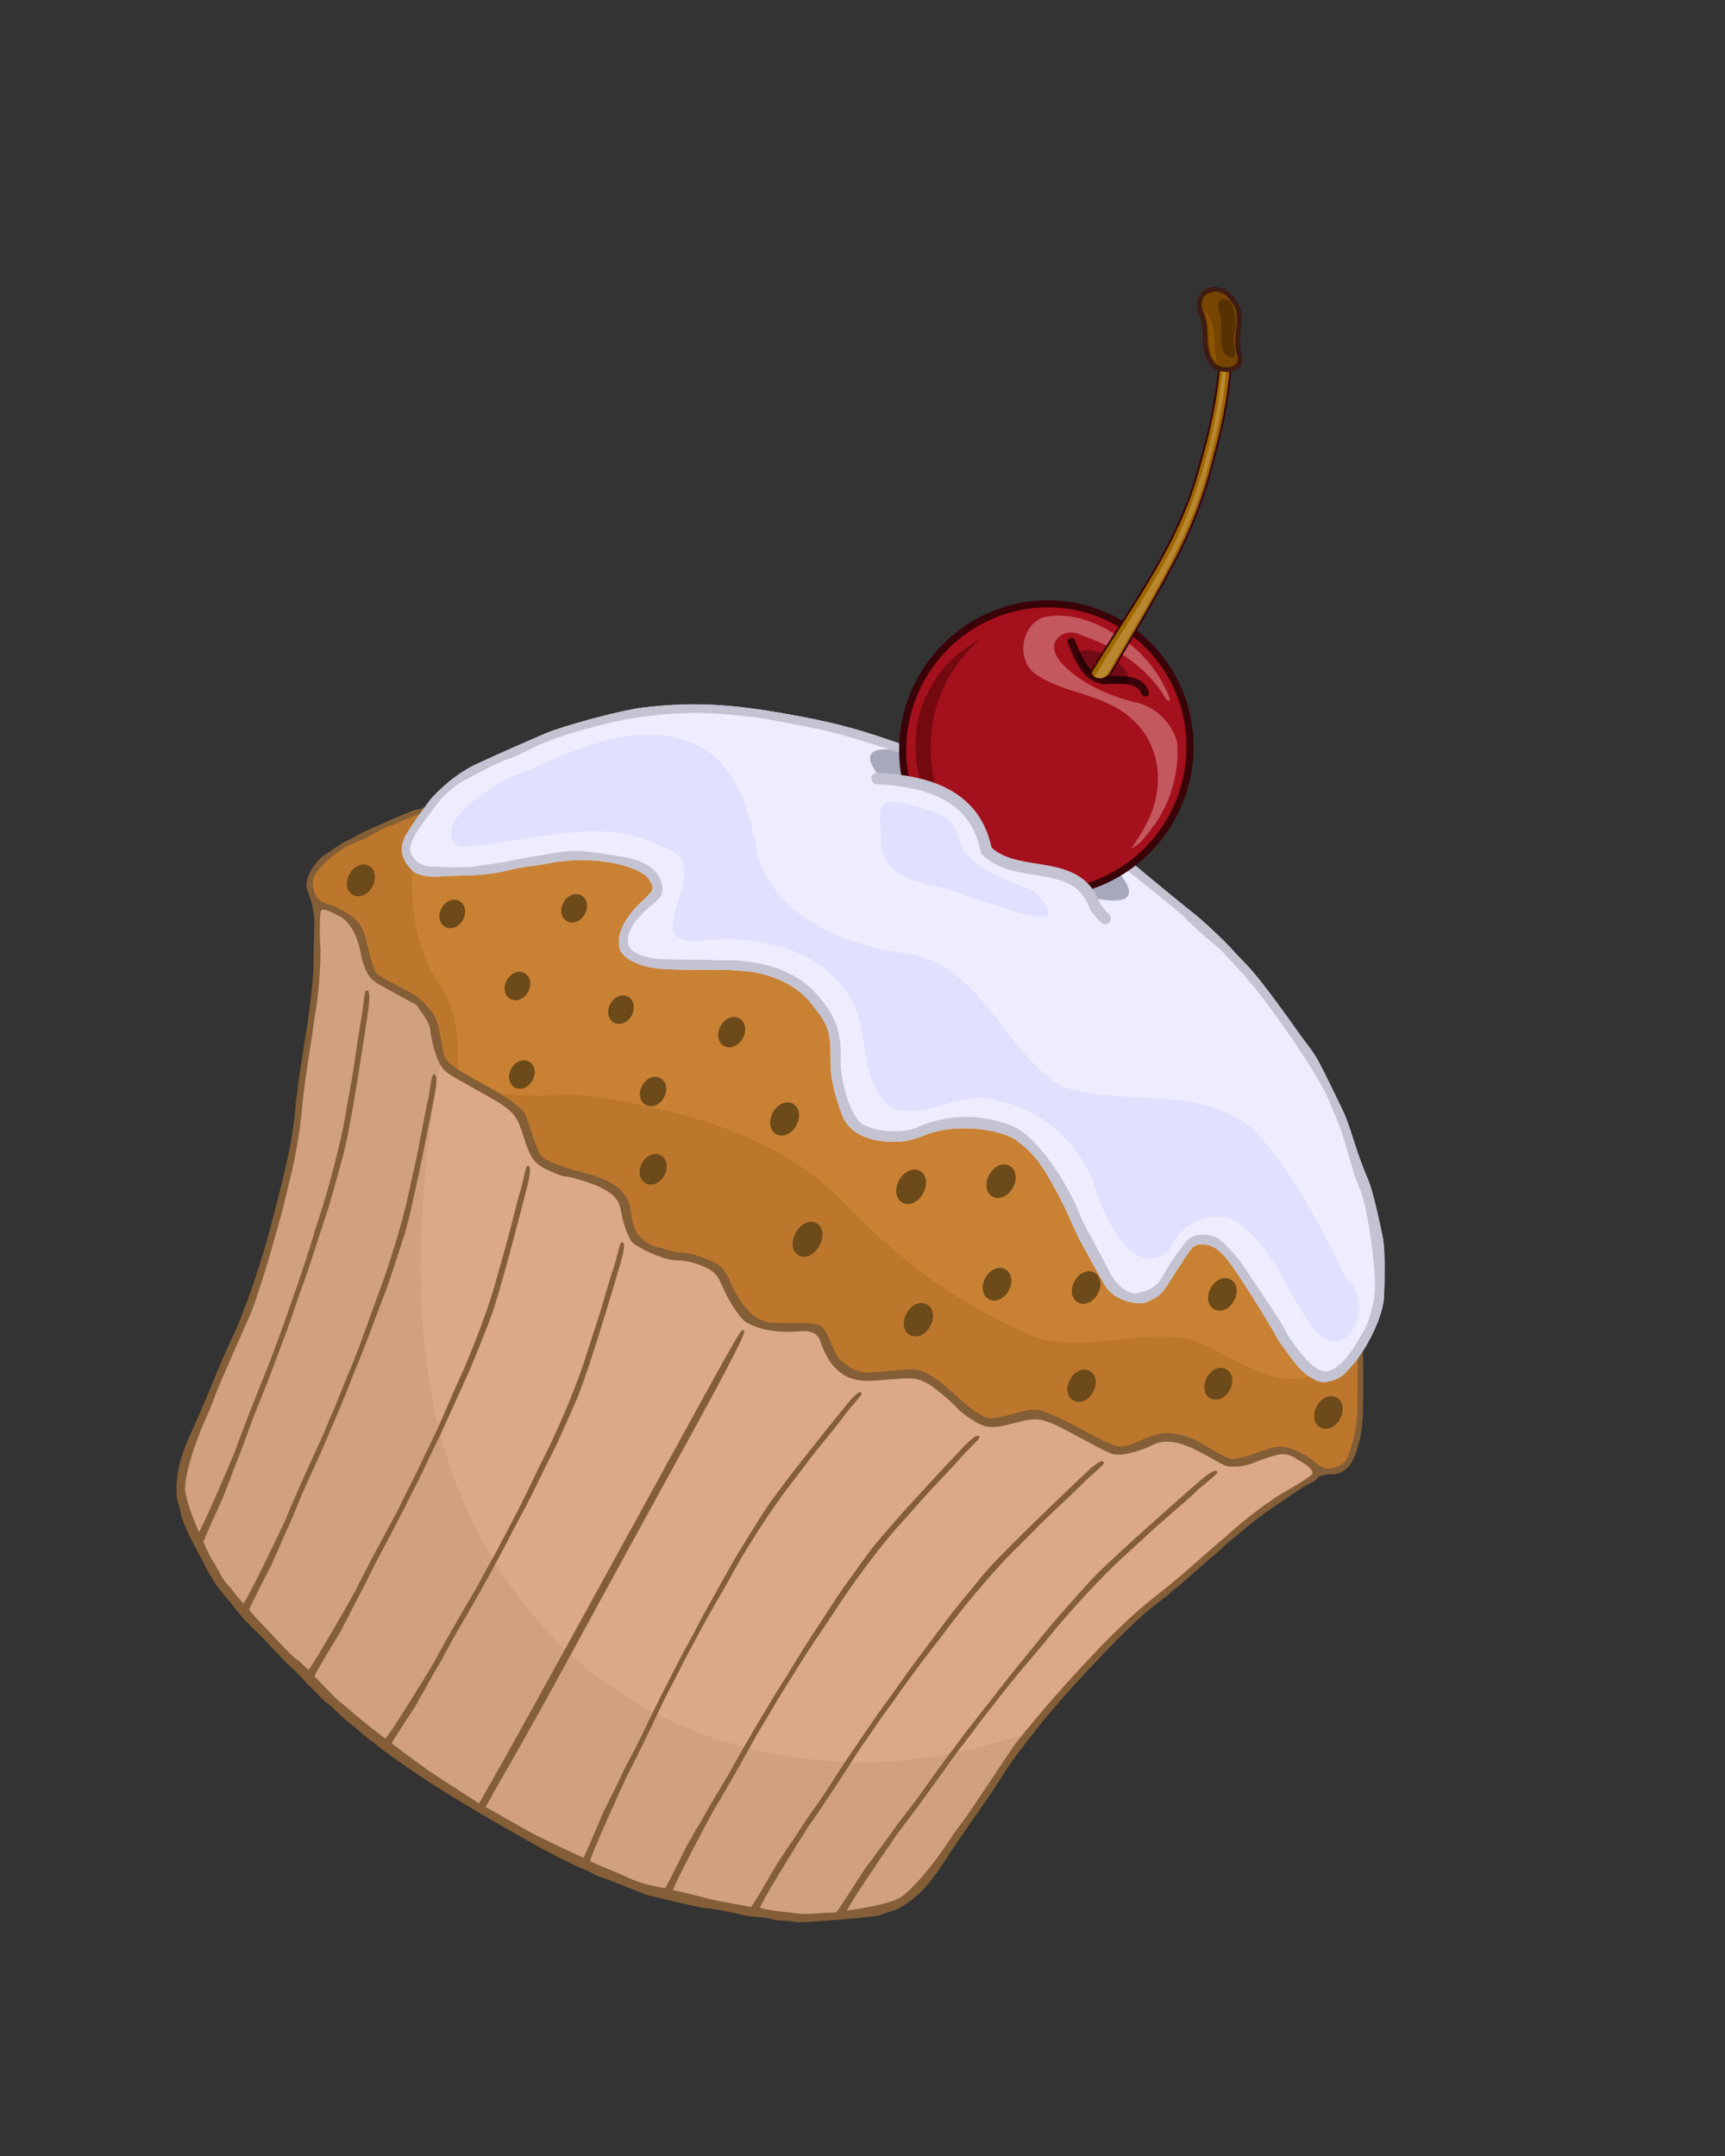 <?xml version="1.0"?><svg width="266.667" height="333.333" xmlns="http://www.w3.org/2000/svg" xmlns:xlink="http://www.w3.org/1999/xlink">
 <rect width="100%" height="100%" fill="#333333" stroke="none"/>
 <title>muffin</title>
 <defs>
  <linearGradient id="linearGradient2588">
   <stop stop-color="#eec28a" stop-opacity="0.436" offset="0" id="stop2590"/>
   <stop stop-color="#ffffff" stop-opacity="0.041" offset="1" id="stop2592"/>
  </linearGradient>
  <linearGradient id="linearGradient6821">
   <stop stop-color="#e79b9e" offset="0" id="stop6823"/>
   <stop stop-color="#890f18" stop-opacity="0" offset="1" id="stop6825"/>
  </linearGradient>
  <radialGradient xlink:href="#linearGradient6821" r="35.801" id="radialGradient1954" gradientUnits="userSpaceOnUse" gradientTransform="scale(0.832,1.202)" fy="448.481" fx="456.306" cy="448.481" cx="456.306"/>
  <linearGradient y2="6.445" y1="-14.569" xlink:href="#linearGradient2588" x2="123.641" x1="-259.927" id="linearGradient1956" gradientUnits="userSpaceOnUse" gradientTransform="matrix(0.69,0,0,1.45,0.622,1.672)"/>
  <radialGradient xlink:href="#linearGradient6821" r="35.801" id="radialGradient25487" gradientUnits="userSpaceOnUse" gradientTransform="scale(0.832,1.202)" fy="448.481" fx="456.306" cy="448.481" cx="456.306"/>
  <linearGradient y2="0.672" y1="0.516" xlink:href="#linearGradient2588" x2="8.045" x1="0.136" id="linearGradient25489"/>
 </defs>
 <g>
  <title>Layer 1</title>
  <g transform="rotate(28.731 136.885 164.827)" id="layer1">
   <g id="g25435">
    <path fill="#dba986" id="path4555" d="m48.979,187.301c0.312,0.531 0.843,1.513 1.344,2.531c0.501,1.018 1.354,2.632 1.875,3.594c0.521,0.962 1.432,2.897 2.031,4.436c0.6,1.539 1.168,3.025 1.281,3.281c0.113,0.256 0.091,0.733 0.562,1.5c0.187,0.577 0.428,1.304 0.562,1.625c0.134,0.321 0.727,1.949 1.312,3.594c0.585,1.645 1.198,3.251 1.375,3.594c0.177,0.343 0.339,0.747 0.344,0.875c0.005,0.128 0.274,0.795 0.594,1.5c1.869,4.127 2.948,7.381 5.561,17.868c0.887,3.558 1.821,8.669 2.218,11.685c0.076,0.577 0.324,2.553 0.439,3.322c0.114,0.77 0.456,2.653 0.533,4.064c0.077,1.411 0.316,4.65 0.624,7.343c0.308,2.693 0.553,6.327 0.686,8.186c0.288,4.008 1.274,5.48 1.502,6.089c0.562,1.501 1.067,3.102 1.683,3.595c0.28,0.224 0.846,0.861 1.281,1.406c0.435,0.545 2.663,2.339 5,3.781c0.956,0.59 3.192,2.287 5.438,3.375c0.134,0 1.526,0.648 3.281,1.281c2.402,1.164 3.234,1.033 5.592,1.715c0.895,0.208 2.609,0.864 3.25,1.031c0.641,0.168 1.587,0.489 2.75,0.875c1.628,0.386 2.499,0.587 4.094,1.219c1.745,0.403 3.235,1.036 3.844,1.094c0.609,0.058 1.693,0.293 2.438,0.531c0.745,0.238 2.419,0.626 3.438,0.719c1.019,0.275 2.499,0.532 2.938,0.594c0.438,0.062 1.418,0.208 2.188,0.344c1.826,0.321 7.526,0.914 10.531,1.094c1.991,0.119 6.543,0.412 16.281,0.531c3.434,0.042 6.597,0.326 8.214,0.161c1.51,-0.155 2.964,-0.251 3.25,-0.219c0.286,0.033 0.768,-0.026 1.062,-0.125c0.323,-0.108 6.36,-0.849 6.969,-0.906c0.609,-0.058 8.954,-2.39 9.156,-2.562c0.202,-0.173 3.886,-1.448 4.781,-1.656c2.937,-0.682 2.993,-1.351 5.781,-2c1.307,-0.634 2.491,-1.156 2.625,-1.156c0.134,-0 1.044,-0.504 2,-1.094c2.337,-1.443 8.659,-5.643 9.094,-6.188c0.435,-0.545 1.002,-1.182 1.281,-1.406c0.616,-0.493 1.69,-2.094 2.252,-3.595c0.228,-0.609 1.024,-2.46 1.312,-6.469c0.134,-1.86 0.474,-5.588 0.781,-8.281c0.308,-2.693 0.642,-6.058 0.719,-7.469c0.077,-1.411 0.229,-3.199 0.344,-3.969c0.114,-0.77 0.268,-1.86 0.344,-2.438c0.397,-3.016 1.331,-8.254 2.218,-11.811c2.613,-10.487 3.788,-14.279 5.656,-18.406c0.319,-0.705 0.589,-1.403 0.594,-1.531c0.005,-0.128 0.167,-0.501 0.344,-0.844c0.177,-0.343 0.79,-1.98 1.375,-3.625c0.585,-1.645 1.178,-3.242 1.312,-3.562c0.134,-0.321 0.407,-1.048 0.594,-1.625c0.187,-0.577 0.418,-1.275 0.531,-1.531c0.113,-0.257 0.682,-1.711 1.281,-3.25c0.6,-1.539 1.542,-3.601 2.062,-4.562c0.521,-0.962 1.248,-2.386 1.749,-3.404c0.501,-1.018 1.157,-2.161 1.469,-2.531c0.312,-0.37 0.562,-0.894 0.562,-1.188c0,-0.513 0.438,-1.45 -0.871,-1.779c-1.456,-0.367 -4.092,-0.346 -5.25,0.062c-1.28,0.452 -1.673,0.788 -3.812,3.188c-0.989,1.109 -2.148,2.183 -2.562,2.375c-0.593,0.275 -1.447,0.33 -3.969,0.25c-3.301,-0.105 -4.189,0.014 -6.375,0.875c-1.197,0.471 -2.098,1.348 -4.281,4.156c-1.359,1.748 -2.061,1.938 -7.531,1.938c-4.487,-0 -7.641,0.353 -8.156,0.719c-0.749,0.293 -1.419,0.938 -2.312,1.812c-0.894,0.875 -2.07,1.914 -2.625,2.312c-0.962,0.691 -1.092,0.746 -2.844,0.656c-1.022,-0.052 -3.068,-0.433 -4.625,-0.844c-3.207,-0.846 -5.528,-0.976 -7.031,-0.375c-0.516,0.206 -0.531,0.254 -1.094,0.594c-0.982,0.661 -1.551,0.985 -2.906,1.938c-2.709,1.904 -3.624,2.176 -6.031,1.875c-1.072,-0.134 -1.52,-0.34 -2.844,-1.406c-0.862,-0.694 -1.904,-1.445 -2.344,-1.656c-0.748,-0.358 -0.895,-0.358 -2,0.031c-0.65,0.229 -2.066,0.955 -3.156,1.594c-1.09,0.638 -2.378,1.293 -2.875,1.469c-0.497,0.176 -1.407,0.321 -2,0.312c-1.443,-0.022 -4.298,-1.296 -5.969,-2.656c-1.761,-1.434 -2.727,-1.805 -4.313,-1.688c-1.866,0.138 -3.902,0.589 -4.844,1.094c-0.452,0.242 -1.41,0.548 -2.125,0.688c-0.715,0.139 -1.569,0.364 -1.906,0.469c-0.337,0.105 -1.21,0.083 -1.938,-0.031c-1.504,-0.236 -2.414,-0.918 -3.938,-2.969c-1.884,-2.535 -4.5,-2.977 -9.625,-1.625c-1.557,0.411 -3.603,0.792 -4.625,0.844c-1.752,0.089 -1.882,0.066 -2.844,-0.625c-0.555,-0.398 -1.731,-1.438 -2.625,-2.312c-0.894,-0.875 -1.918,-1.712 -2.281,-1.844c-1.449,-0.527 -3.669,-0.719 -8.156,-0.719c-5.47,0.001 -6.204,-0.19 -7.563,-1.938c-2.183,-2.808 -3.084,-3.654 -4.281,-4.125c-2.186,-0.861 -3.074,-1.011 -6.375,-0.906c-2.521,0.08 -3.376,0.056 -3.969,-0.219c-0.414,-0.192 -1.543,-1.266 -2.531,-2.375c-2.139,-2.399 -2.564,-2.736 -3.844,-3.188c-1.158,-0.408 -3.794,-0.46 -5.25,-0.094c-1.309,0.33 -0.432,2.529 -0.088,3.093z"/>
    <path fill="#c98134" id="path7721" d="m88.741,156.294c-3.081,0.161 -7.783,2.004 -11.375,4.688c-1.29,0.963 -2.297,1.906 -3.25,2.562c-0.676,0.466 -1.698,1.239 -2.219,1.719c-2.078,1.913 -3.416,2.943 -5.844,4.344c-1.396,0.805 -3.075,1.804 -3.719,2.219c-1.684,1.084 -3.292,1.5 -4.344,1.156c-2.22,-0.725 -3.266,-2.079 -3.281,-4.219c0.084,-2.062 0.296,-3.115 0.469,-4.344c-0.046,0.033 -0.922,0.515 -0.938,0.531c-1.504,1.585 -4.851,6.148 -5.25,6.656c-0.399,0.508 -0.912,1.271 -1.125,1.688c-0.213,0.417 -1.037,1.356 -1.375,2.094c-0.338,0.737 -0.717,1.495 -0.844,1.688c-0.942,1.432 -1.184,4.141 -0.5,5.688c0.26,0.589 0.92,0.997 1.344,1.469c0.888,0.562 3.985,0.483 5.156,0.406c1.875,-0.129 3.918,0.824 6.406,3.906c0.473,0.587 1.352,1.35 1.969,1.719c1.118,0.669 1.137,0.688 5.094,0.688l3.969,0l1.562,0.781c0.991,0.488 1.764,1.047 2.094,1.531c1.016,1.495 3.133,3.587 4.156,4.125c0.989,0.52 1.261,0.566 6.156,0.594c7.039,0.04 7.423,0.12 10.219,2.781c2.752,2.619 3.57,2.987 6.188,2.781c1.091,-0.086 2.141,-0.237 2.344,-0.344c0.93,-0.488 4.682,-1.224 6.188,-1.219c2.212,0.008 3.115,0.42 4.406,2.062c0.582,0.74 1.637,1.777 2.312,2.281c1.172,0.875 1.294,0.899 2.969,0.906c1.93,0.008 4.41,-0.387 5.344,-0.875c1.197,-0.625 2.495,-1.054 3.75,-1.219c2.388,-0.314 2.96,-0.123 5.25,1.656c0.762,0.592 2.156,1.445 3.125,1.906c1.687,0.802 1.858,0.833 3.531,0.688c1.811,-0.157 4.35,-1.188 6.375,-2.562c1.449,-0.983 2.426,-1.161 3.344,-0.594c0.426,0.263 0.331,0.303 0.781,0.656c0.338,0.331 1.986,1.593 3.094,1.969c1.696,0.575 2.723,0.643 4.094,0.25c1.286,-0.369 1.75,-0.635 5.156,-2.875c2.677,-1.76 3.123,-1.931 5.031,-1.938c1.506,-0.005 5.258,0.907 6.188,1.25c0.203,0.107 1.253,0.258 2.344,0.344c2.617,0.206 3.435,-0.162 6.188,-2.781c2.796,-2.661 3.18,-2.773 10.219,-2.812c4.899,-0.028 5.164,-0.041 6.156,-0.562c1.083,-0.569 2.857,-2.319 3.906,-3.844c1.34,-1.948 3.782,-2.669 8.562,-2.562c2.99,0.067 3.047,0.05 4.281,-0.656c0.685,-0.392 1.616,-1.189 2.094,-1.781c1.438,-1.78 2.691,-2.951 3.031,-3.219c1.105,-0.703 1.749,-0.615 3.281,-0.562c2.125,0.073 4.449,-0.139 5.594,-0.781c0.505,-0.472 0.36,-1.389 0.621,-1.977c0.379,-0.857 0.38,-0.619 0.28,-1.866c-0.131,-1.646 -1.19,-4.553 -2.128,-6.411c-1.81,-3.584 -4.641,-7.925 -5.125,-8.49c-0.759,0.569 -0.567,0.159 -0.568,0.158c-0.028,0.635 1.274,0.588 1.202,1.211c-0.142,1.22 -1.11,2.417 -1.288,2.903c-0.113,0.386 -0.113,1.901 -1.587,2.847c-0.783,0.417 -2.295,0.417 -3.938,0c-0.837,-0.213 -5.036,-2.111 -5.938,-2.75c-0.902,-0.639 -9.274,-5.428 -11.781,-6.5c-0.596,-0.218 -3.436,-1.897 -5.656,-0.031c-0.582,0.617 -1.02,0.564 -1.348,5.84c-0.243,3.903 0.035,3.797 -1.339,5.816c-1.276,1.189 -4.443,1.986 -6.625,0.844c-0.752,-0.394 -6.098,-3.834 -7,-4.406c-0.902,-0.572 -3.778,-4.112 -4.367,-4.446c-5.452,-3.725 -8.292,-4.425 -11.164,-4.842c-2.078,-0.663 -9.805,0.558 -13.655,5.771c-1.518,1.657 -2.778,3.04 -4.782,3.882c-3.095,1.299 -5.739,1.954 -7.656,0.26c-2.072,-1.825 -3.336,-3.911 -4.429,-5.906c-2.54,-4.639 -3.799,-5.1 -7.915,-6.812c-3.756,-1.645 -7.957,-0.692 -9.812,-0.094c-1.182,0.381 -3.261,1.332 -4.656,2.094c-7.1,3.88 -8.319,4.474 -10,5.031c-1.146,0.38 -3.727,0.988 -5.312,0c-1.68,-1.511 -1.02,-4.414 0.293,-8.47c0.756,-2.335 -0.306,-2.488 -1.543,-3.249c-0.567,-0.349 -1.41,-0.491 -2.438,-0.438z"/>
    <path fill="#d1a07f" id="path23123" d="m52.058,184.463c-0.986,-0.018 -2.022,0.035 -2.75,0.219c-1.309,0.33 -0.406,2.53 -0.062,3.094c0.312,0.531 0.843,1.513 1.344,2.531c0.501,1.018 1.354,2.632 1.875,3.594c0.521,0.962 1.432,2.899 2.031,4.438c0.6,1.539 1.168,3.025 1.281,3.281c0.113,0.257 0.091,0.733 0.562,1.5c0.187,0.577 0.428,1.304 0.562,1.625c0.134,0.321 0.727,1.949 1.312,3.594c0.585,1.645 1.198,3.251 1.375,3.594c0.177,0.343 0.339,0.747 0.344,0.875c0.005,0.128 0.274,0.795 0.594,1.5c1.869,4.127 2.949,7.388 5.562,17.875c0.887,3.558 1.822,8.671 2.219,11.688c0.076,0.577 0.323,2.543 0.438,3.312c0.114,0.769 0.454,2.652 0.531,4.062c0.077,1.411 0.317,4.651 0.625,7.344c0.308,2.693 0.554,6.328 0.688,8.188c0.288,4.008 1.272,5.485 1.5,6.094c0.562,1.501 1.072,3.1 1.688,3.594c0.28,0.224 0.847,0.861 1.281,1.406c0.435,0.545 2.663,2.339 5,3.781c0.956,0.59 3.192,2.287 5.438,3.375c0.134,0 1.526,0.648 3.281,1.281c2.402,1.164 3.204,1.037 5.562,1.719c0.895,0.208 2.609,0.864 3.25,1.031c0.641,0.168 1.587,0.489 2.75,0.875c1.628,0.386 2.499,0.587 4.094,1.219c1.745,0.403 3.235,1.036 3.844,1.094c0.609,0.058 1.693,0.293 2.438,0.531c0.745,0.238 2.419,0.626 3.438,0.719c1.019,0.275 2.499,0.532 2.938,0.594c0.438,0.062 1.418,0.208 2.188,0.344c1.826,0.321 7.526,0.914 10.531,1.094c1.991,0.119 6.543,0.412 16.281,0.531c3.434,0.042 6.601,0.322 8.219,0.156c1.51,-0.155 2.964,-0.251 3.25,-0.219c0.286,0.033 0.768,-0.026 1.062,-0.125c0.323,-0.108 6.36,-0.849 6.969,-0.906c0.609,-0.058 8.954,-2.39 9.156,-2.562c0.202,-0.173 3.886,-1.448 4.781,-1.656c2.937,-0.682 2.993,-1.351 5.781,-2c1.307,-0.634 2.491,-1.156 2.625,-1.156c0.134,-0 1.044,-0.504 2,-1.094c2.337,-1.443 8.659,-5.642 9.094,-6.188c0.435,-0.545 1.002,-1.182 1.281,-1.406c0.616,-0.493 1.688,-2.093 2.25,-3.594c0.228,-0.609 1.024,-2.46 1.312,-6.469c0.134,-1.86 0.474,-5.588 0.781,-8.281c0.308,-2.693 0.642,-6.058 0.719,-7.469c0.077,-1.411 0.229,-3.199 0.344,-3.969c0.114,-0.769 0.268,-1.86 0.344,-2.438c0.092,-0.701 0.357,-1.857 0.5,-2.75c-1.931,1.884 -3.766,3.897 -5.75,5.688c-18.471,17.808 -46.677,25.593 -70.969,15.781c-29.648,-11.246 -44.595,-41.161 -54.063,-69.594c-0.069,-0.084 -0.147,-0.126 -0.219,-0.219c-2.183,-2.808 -3.084,-3.654 -4.281,-4.125c-2.186,-0.861 -3.074,-1.011 -6.375,-0.906c-2.521,0.08 -3.376,0.056 -3.969,-0.219c-0.414,-0.192 -1.543,-1.266 -2.531,-2.375c-2.139,-2.399 -2.564,-2.736 -3.844,-3.188c-0.579,-0.204 -1.514,-0.294 -2.5,-0.312z"/>
    <path fill="#ededff" id="path1499" d="m138.969,117.709c-5.924,-0.035 -11.887,0.202 -14.629,0.719c-0.62,0.117 -9.966,1.687 -11.898,2.031c-5.198,0.926 -8.655,1.806 -14.661,3.812c-9.084,3.034 -14.327,5.609 -20.5,10.031c-2.612,1.871 -9.253,8.202 -11.239,10.719c-0.759,0.962 -4.196,5.437 -4.615,6c-0.419,0.563 -1.454,1.944 -2.292,3.062c-2.27,3.031 -3.313,6.541 -3.746,8.393c-0.323,2.628 -0.582,3.528 -0.712,6.732c0.015,2.14 1.077,3.494 3.296,4.219c1.052,0.344 2.648,-0.072 4.332,-1.156c0.644,-0.415 2.308,-1.413 3.704,-2.219c2.427,-1.4 3.793,-2.431 5.871,-4.344c0.521,-0.479 1.521,-1.253 2.198,-1.719c0.953,-0.657 1.975,-1.599 3.265,-2.562c4.79,-3.578 11.544,-5.646 13.813,-4.25c1.237,0.761 1.258,1.008 0.502,3.344c-1.313,4.055 -0.954,6.869 0.727,8.379c1.585,0.988 4.187,0.375 5.332,-0.004c1.681,-0.558 2.883,-1.151 9.983,-5.031c1.395,-0.762 3.496,-1.713 4.678,-2.094c1.855,-0.598 6.039,-1.552 9.795,0.094c4.116,1.712 4.617,2.174 7.158,6.812c1.092,1.995 3.107,4.081 5.18,5.906c1.918,1.694 4.565,1.893 7.66,0.594c2.004,-0.841 3.191,-1.655 4.709,-3.312c3.85,-5.214 11.671,-7.296 13.749,-6.632c2.872,0.417 5.034,1.313 10.487,5.039c0.589,0.334 4.121,3.115 5.023,3.688c0.902,0.572 6.249,4.013 7.001,4.406c2.182,1.143 5.348,0.345 6.624,-0.844c1.375,-2.019 1.484,-1.628 1.727,-5.531c0.329,-5.277 0.391,-5.508 0.973,-6.125c2.22,-1.865 5.052,-0.196 5.648,0.022c2.507,1.072 10.874,5.87 11.776,6.509c0.902,0.639 5.127,2.537 5.965,2.75c1.643,0.417 3.141,0.417 3.924,0c1.474,-0.946 2.053,-2.177 2.166,-2.562c0.178,-0.486 0.58,-1.968 0.722,-3.188c0.458,-3.925 0.001,-8.294 -1.099,-10.438c-0.178,-0.346 -3.043,-6.114 -4.521,-7.844c-0.608,-0.711 -4.737,-5.617 -6.561,-6.969c-0.96,-0.711 -2.935,-2.435 -4.364,-3.812c-1.429,-1.378 -3.072,-2.855 -3.673,-3.281c-0.601,-0.426 -2.28,-1.625 -3.736,-2.656c-3.614,-2.56 -4.358,-3 -5.714,-3.594c-0.644,-0.282 -2.441,-1.129 -3.987,-1.875c-5.627,-2.714 -9.253,-4.291 -11.333,-4.875c-0.58,-0.163 -1.585,-0.477 -2.229,-0.719c-1.722,-0.646 -7.083,-2.013 -8.57,-2.188c-0.709,-0.083 -12.724,-2.382 -13.562,-2.562c-2.535,-0.547 -8.423,-0.84 -14.347,-0.875z"/>
    <path fill="#bd772c" id="path10838" d="m221.798,167.461c-0.316,0.237 -0.431,0.252 -0.5,0.25c0.145,0.5 1.192,0.549 1.125,1.125c-0.142,1.22 -1.103,2.42 -1.281,2.906c-0.113,0.386 -0.12,1.898 -1.594,2.844c-0.391,0.209 -0.975,0.312 -1.656,0.312c-0.009,0 -0.022,0 -0.031,0c-3.679,4.865 -12.583,3.571 -18.281,4.125c-9.209,2.007 -15.099,11.726 -25.062,11.656c-10.978,0.817 -22.089,-0.672 -32.531,-4.094c-13.687,-4.45 -28.187,-0.994 -41.312,3.656c-5.255,1.653 -9.456,5.654 -14.875,7.125c-0.55,0.169 -1.079,0.409 -1.625,0.594c5.173,0.067 6.335,0.3 8.844,2.688c2.752,2.619 3.57,2.987 6.188,2.781c1.091,-0.086 2.141,-0.237 2.344,-0.344c0.93,-0.488 4.682,-1.224 6.188,-1.219c2.212,0.008 3.115,0.42 4.406,2.062c0.582,0.74 1.637,1.777 2.312,2.281c1.172,0.875 1.294,0.899 2.969,0.906c1.93,0.008 4.41,-0.387 5.344,-0.875c1.197,-0.625 2.495,-1.054 3.75,-1.219c2.388,-0.314 2.96,-0.123 5.25,1.656c0.762,0.592 2.156,1.445 3.125,1.906c1.687,0.802 1.858,0.833 3.531,0.688c1.811,-0.157 4.35,-1.188 6.375,-2.562c1.449,-0.983 2.426,-1.161 3.344,-0.594c0.426,0.263 0.331,0.303 0.781,0.656c0.338,0.331 1.986,1.593 3.094,1.969c1.696,0.575 2.723,0.643 4.094,0.25c1.286,-0.368 1.75,-0.635 5.156,-2.875c2.677,-1.76 3.123,-1.931 5.031,-1.938c1.506,-0.005 5.258,0.907 6.188,1.25c0.203,0.107 1.253,0.258 2.344,0.344c2.617,0.206 3.435,-0.162 6.188,-2.781c2.796,-2.661 3.18,-2.773 10.219,-2.812c4.899,-0.028 5.164,-0.041 6.156,-0.562c1.083,-0.569 2.857,-2.319 3.906,-3.844c1.34,-1.948 3.782,-2.669 8.562,-2.562c2.99,0.067 3.047,0.05 4.281,-0.656c0.685,-0.392 1.616,-1.189 2.094,-1.781c1.438,-1.78 2.691,-2.951 3.031,-3.219c1.105,-0.703 1.749,-0.615 3.281,-0.562c2.125,0.073 4.449,-0.139 5.594,-0.781c0.505,-0.472 0.365,-1.38 0.625,-1.969c0.379,-0.857 0.381,-0.628 0.281,-1.875c-0.131,-1.646 -1.187,-4.548 -2.125,-6.406c-1.81,-3.584 -4.641,-7.934 -5.125,-8.5zm-0.5,0.25c-0.012,-0.04 -0.096,-0.046 -0.094,-0.094c0,0 -0.003,0.09 0.094,0.094z"/>
    <path fill="#bd772c" id="path14686" d="m55.677,164.307c-0.046,0.033 -0.922,0.515 -0.938,0.531c-1.504,1.585 -4.851,6.148 -5.25,6.656c-0.399,0.508 -0.912,1.271 -1.125,1.688c-0.213,0.417 -1.037,1.356 -1.375,2.094c-0.338,0.737 -0.717,1.495 -0.844,1.688c-0.942,1.432 -1.184,4.141 -0.5,5.688c0.26,0.589 0.92,0.997 1.344,1.469c0.888,0.562 3.985,0.483 5.156,0.406c1.875,-0.129 3.918,0.824 6.406,3.906c0.473,0.587 1.352,1.35 1.969,1.719c1.118,0.669 1.137,0.688 5.094,0.688l3.969,0l1.562,0.781c0.991,0.488 1.765,1.047 2.094,1.531c1.016,1.495 3.133,3.587 4.156,4.125c0.549,0.289 1.104,0.394 2.125,0.469c-2.101,-4.055 -4.272,-8.03 -8.344,-10.469c-6.271,-2.865 -10.664,-8.545 -13.438,-14.875c-1.585,-0.78 -2.519,-1.934 -2.531,-3.75c0.084,-2.062 0.296,-3.115 0.469,-4.344z"/>
    <path fill="#835e36" id="path1338" d="m55.459,163.303c-0.059,0.331 -0.719,1.271 -1.5,2.094c-1.504,1.585 -4.851,6.148 -5.25,6.656c-0.399,0.508 -0.912,1.271 -1.125,1.688c-0.213,0.417 -1.037,1.356 -1.375,2.094c-0.338,0.737 -0.717,1.495 -0.844,1.688c-0.942,1.432 -1.184,4.141 -0.5,5.688c0.26,0.589 0.92,0.997 1.344,1.469c0.888,0.562 2.062,2.249 2.406,2.812c0.312,0.531 0.843,1.513 1.344,2.531c0.501,1.018 1.354,2.632 1.875,3.594c0.521,0.962 1.432,2.992 2.031,4.531c0.6,1.539 1.168,3.025 1.281,3.281c0.113,0.256 0.376,0.923 0.562,1.5c0.187,0.577 0.428,1.304 0.562,1.625c0.134,0.321 0.727,1.949 1.312,3.594c0.585,1.645 1.198,3.251 1.375,3.594c0.177,0.343 0.339,0.747 0.344,0.875c0.005,0.128 0.274,0.795 0.594,1.5c1.869,4.127 3.043,7.95 5.656,18.438c0.887,3.558 1.916,8.859 2.312,11.875c0.076,0.577 0.229,1.699 0.344,2.469c0.114,0.769 0.267,2.558 0.344,3.969c0.077,1.411 0.411,4.744 0.719,7.438c0.308,2.693 0.648,6.422 0.781,8.281c0.288,4.008 1.084,5.86 1.312,6.469c0.562,1.501 1.447,3.007 2.062,3.5c0.28,0.224 0.847,0.861 1.281,1.406c0.435,0.545 2.663,2.339 5,3.781c0.956,0.59 3.192,2.287 5.438,3.375c0.134,0 1.526,0.648 3.281,1.281c2.402,1.164 3.423,1.318 5.781,2c0.895,0.208 2.609,0.864 3.25,1.031c0.641,0.168 1.587,0.489 2.75,0.875c1.628,0.386 2.499,0.587 4.094,1.219c1.745,0.403 3.235,1.036 3.844,1.094c0.609,0.058 1.693,0.293 2.438,0.531c0.745,0.238 2.419,0.626 3.438,0.719c1.019,0.275 2.499,0.532 2.938,0.594c0.438,0.062 1.418,0.208 2.188,0.344c1.826,0.321 7.526,0.914 10.531,1.094c1.991,0.119 6.543,0.412 16.281,0.531c3.434,0.042 6.976,-0.053 8.594,-0.219c1.51,-0.155 2.964,-0.251 3.25,-0.219c0.286,0.033 0.768,-0.026 1.062,-0.125c0.323,-0.108 6.36,-0.849 6.969,-0.906c0.609,-0.058 8.954,-2.39 9.156,-2.562c0.202,-0.173 3.886,-1.448 4.781,-1.656c2.937,-0.682 2.993,-1.351 5.781,-2c1.307,-0.634 2.491,-1.156 2.625,-1.156c0.134,-0 1.044,-0.504 2,-1.094c2.337,-1.443 8.659,-5.643 9.094,-6.188c0.435,-0.545 1.002,-1.182 1.281,-1.406c0.616,-0.493 1.5,-1.999 2.062,-3.5c0.228,-0.609 1.024,-2.46 1.312,-6.469c0.134,-1.86 0.474,-5.588 0.781,-8.281c0.308,-2.693 0.642,-6.058 0.719,-7.469c0.077,-1.411 0.229,-3.199 0.344,-3.969c0.114,-0.77 0.268,-1.86 0.344,-2.438c0.397,-3.016 1.426,-8.349 2.312,-11.906c2.613,-10.487 3.788,-14.279 5.656,-18.406c0.319,-0.705 0.589,-1.403 0.594,-1.531c0.005,-0.128 0.167,-0.501 0.344,-0.844c0.177,-0.343 0.79,-1.98 1.375,-3.625c0.585,-1.645 1.178,-3.242 1.312,-3.562c0.134,-0.321 0.407,-1.048 0.594,-1.625c0.187,-0.577 0.418,-1.275 0.531,-1.531c0.113,-0.257 0.682,-1.711 1.281,-3.25c0.6,-1.539 1.542,-3.601 2.062,-4.562c0.521,-0.962 1.343,-2.576 1.844,-3.594c0.501,-1.018 1.157,-2.161 1.469,-2.531c0.312,-0.37 0.562,-0.894 0.562,-1.188c0,-0.513 0.917,-1.201 2.062,-1.844c0.505,-0.472 0.74,-0.63 1,-1.219c0.379,-0.857 0.475,-1.378 0.375,-2.625c-0.131,-1.646 -0.905,-4.173 -1.844,-6.031c-1.81,-3.584 -4.454,-8.372 -4.938,-8.938c-0.195,-0.228 -0.428,0.74 -0.125,1.344c0.176,0.351 1.099,2.03 2.031,3.719c2.077,3.764 2.305,4.366 2.906,5.875c0.163,0.4 1.09,3.644 1.094,4.812c0.002,0.698 -0.174,1.159 -0.688,1.781c-0.965,1.17 -1.816,1.486 -3.125,1.156c-1.456,-0.367 -4.092,-0.346 -5.25,0.062c-1.28,0.452 -1.673,0.788 -3.812,3.188c-0.989,1.109 -2.148,2.183 -2.562,2.375c-0.593,0.275 -1.447,0.33 -3.969,0.25c-3.301,-0.105 -4.189,0.014 -6.375,0.875c-1.197,0.471 -2.098,1.348 -4.281,4.156c-1.359,1.748 -2.061,1.938 -7.531,1.938c-4.487,-0 -7.641,0.353 -8.156,0.719c-0.749,0.293 -1.419,0.938 -2.312,1.812c-0.894,0.875 -2.07,1.914 -2.625,2.312c-0.962,0.691 -1.092,0.746 -2.844,0.656c-1.022,-0.052 -3.068,-0.433 -4.625,-0.844c-3.207,-0.846 -5.528,-0.976 -7.031,-0.375c-0.516,0.206 -0.531,0.254 -1.094,0.594c-0.982,0.661 -1.551,0.985 -2.906,1.938c-2.709,1.904 -3.624,2.176 -6.031,1.875c-1.072,-0.134 -1.52,-0.34 -2.844,-1.406c-0.862,-0.694 -1.904,-1.445 -2.344,-1.656c-0.748,-0.358 -0.895,-0.358 -2,0.031c-0.65,0.229 -2.066,0.955 -3.156,1.594c-1.09,0.638 -2.378,1.293 -2.875,1.469c-0.497,0.176 -1.407,0.321 -2,0.312c-1.443,-0.022 -4.298,-1.296 -5.969,-2.656c-1.761,-1.434 -2.727,-1.805 -4.312,-1.688c-1.866,0.138 -3.902,0.589 -4.844,1.094c-0.452,0.242 -1.41,0.548 -2.125,0.688c-0.715,0.139 -1.569,0.364 -1.906,0.469c-0.337,0.105 -1.21,0.083 -1.938,-0.031c-1.504,-0.236 -2.414,-0.918 -3.938,-2.969c-1.884,-2.535 -4.5,-2.977 -9.625,-1.625c-1.557,0.411 -3.603,0.792 -4.625,0.844c-1.752,0.089 -1.882,0.066 -2.844,-0.625c-0.555,-0.398 -1.731,-1.438 -2.625,-2.312c-0.894,-0.875 -1.918,-1.712 -2.281,-1.844c-1.449,-0.527 -3.669,-0.719 -8.156,-0.719c-5.47,0 -6.204,-0.19 -7.563,-1.938c-2.183,-2.808 -3.084,-3.654 -4.281,-4.125c-2.186,-0.861 -3.074,-1.011 -6.375,-0.906c-2.521,0.08 -3.376,0.056 -3.969,-0.219c-0.414,-0.192 -1.543,-1.266 -2.531,-2.375c-2.139,-2.399 -2.564,-2.736 -3.844,-3.188c-1.158,-0.408 -3.794,-0.46 -5.25,-0.094c-1.309,0.33 -2.16,0.014 -3.125,-1.156c-0.513,-0.623 -0.69,-1.084 -0.688,-1.781c0.004,-1.262 0.496,-3.008 1.281,-4.562c0.356,-0.705 0.72,-1.433 0.812,-1.625c0.092,-0.192 1.388,-1.817 1.656,-2.125c0.269,-0.308 0.876,-1.241 1.375,-2.094c0.499,-0.853 1.204,-1.792 1.562,-2.094c0.358,-0.302 1.841,-2.376 2.688,-3.344l0.625,-0.719c0,0 0.118,-1.638 0.094,-1.5zm-4.094,21.781c1.875,-0.129 3.918,0.824 6.406,3.906c0.473,0.586 1.352,1.35 1.969,1.719c1.118,0.669 1.137,0.688 5.094,0.688l3.969,0l1.562,0.781c0.991,0.488 1.765,1.047 2.094,1.531c1.016,1.495 3.133,3.587 4.156,4.125c0.989,0.52 1.261,0.566 6.156,0.594c7.039,0.04 7.423,0.12 10.219,2.781c2.752,2.619 3.57,2.987 6.188,2.781c1.091,-0.086 2.141,-0.237 2.344,-0.344c0.93,-0.489 4.682,-1.224 6.188,-1.219c2.212,0.008 3.115,0.42 4.406,2.062c0.581,0.74 1.637,1.777 2.312,2.281c1.172,0.875 1.294,0.899 2.969,0.906c1.93,0.008 4.41,-0.387 5.344,-0.875c1.197,-0.625 2.495,-1.054 3.75,-1.219c2.388,-0.314 2.96,-0.123 5.25,1.656c0.762,0.592 2.156,1.445 3.125,1.906c1.687,0.802 1.858,0.833 3.531,0.688c1.811,-0.157 4.35,-1.188 6.375,-2.562c1.449,-0.983 2.426,-1.161 3.344,-0.594c0.426,0.263 0.331,0.303 0.781,0.656c0.338,0.331 1.986,1.593 3.094,1.969c1.696,0.575 2.723,0.643 4.094,0.25c1.286,-0.369 1.75,-0.635 5.156,-2.875c2.677,-1.76 3.123,-1.931 5.031,-1.938c1.506,-0.005 5.258,0.907 6.188,1.25c0.203,0.107 1.253,0.258 2.344,0.344c2.617,0.206 3.435,-0.162 6.188,-2.781c2.796,-2.661 3.18,-2.773 10.219,-2.812c4.899,-0.028 5.164,-0.041 6.156,-0.562c1.083,-0.569 2.857,-2.319 3.906,-3.844c1.34,-1.948 3.782,-2.669 8.562,-2.562c2.99,0.067 3.047,0.05 4.281,-0.656c0.685,-0.392 1.616,-1.189 2.094,-1.781c1.438,-1.78 2.691,-2.951 3.031,-3.219c1.105,-0.703 1.749,-0.615 3.281,-0.562c2.125,0.073 2.619,0.474 2.469,1.062c-0.124,0.431 -1.129,2.337 -2.375,4.312c-1.121,1.778 -3.22,6.335 -4.125,8.969c-0.353,1.026 -0.77,2.178 -0.938,2.562c-0.167,0.385 -0.836,2.203 -1.5,4.062c-1.103,3.091 -2.152,5.784 -2.938,7.594c-1.385,3.192 -2.226,5.591 -3.375,9.5c-1.235,4.203 -3.07,11.807 -3.969,16.469c-0.943,4.888 -0.901,4.577 -1.156,7.531c-0.762,8.803 -0.959,10.919 -1.156,12.188c-0.121,0.777 -0.301,2.194 -0.375,3.156c-0.477,6.163 -1.725,10.583 -2.625,11.844c-1.153,1.616 -4.093,3.929 -6.031,5.375c-0.195,-0.956 0.921,-12.506 1.156,-14.438c0.336,-1.896 1.24,-8.705 1.656,-12.5c0.122,-1.116 0.298,-2.531 0.406,-3.156c0.108,-0.625 0.329,-1.987 0.469,-3.031c0.14,-1.044 0.4,-2.827 0.594,-3.938c0.193,-1.111 0.448,-2.641 0.562,-3.406c0.115,-0.765 0.368,-2.241 0.562,-3.281c0.355,-1.904 0.464,-2.389 1.031,-5.156c0.17,-0.831 0.491,-2.532 0.719,-3.781c0.843,-4.624 2.706,-12.008 3.906,-15.438c0.36,-1.029 1.005,-2.945 1.438,-4.25c0.862,-2.603 1.123,-3.296 2.625,-7.344c0.559,-1.507 1.079,-3.014 1.156,-3.344c0.077,-0.33 1.137,-2.771 1.375,-3.688c0.041,-0.159 -0.365,-1.434 -1.781,2.344c-1.474,3.933 -4.793,13.322 -5.406,15.25c-0.234,0.735 -0.724,2.166 -1.062,3.188c-0.338,1.021 -0.815,2.704 -1.062,3.75c-1.073,4.542 -1.746,7.537 -1.938,8.594c-0.469,2.588 -0.911,5.071 -1.406,7.688c-0.289,1.526 -0.641,3.557 -0.781,4.531c-0.14,0.974 -0.404,2.647 -0.594,3.688c-0.302,1.654 -0.711,4.178 -1.438,9.344c-0.324,2.302 -0.629,4.775 -0.969,7.719c-0.177,1.533 -0.678,4.382 -0.812,5.406c-0.134,1.025 -0.502,4.492 -0.656,5.062c-0.272,2.845 -0.308,1.321 -0.531,4.656c-0.222,3.319 -0.463,6.37 -0.531,6.5c-0,0.001 0,0.031 0,0.031c-0.094,0.063 -0.535,0.394 -0.562,0.406c-0.353,0.16 -1.368,0.789 -2.25,1.375c-0.882,0.586 -2.034,1.194 -2.562,1.375c-0.529,0.181 -1.564,0.603 -2.312,0.938c-0.864,0.386 -2.96,1.033 -3,0.969c-0.284,-0.459 0.353,-12.503 0.5,-14.438c0.247,-1.863 0.825,-8.532 1.062,-12.25c0.07,-1.093 0.171,-2.511 0.25,-3.125c0.079,-0.614 0.222,-1.945 0.312,-2.969c0.091,-1.024 0.297,-2.752 0.438,-3.844c0.141,-1.092 0.328,-2.593 0.406,-3.344c0.078,-0.751 0.261,-2.196 0.406,-3.219c0.265,-1.872 0.313,-2.37 0.75,-5.094c0.131,-0.818 0.394,-2.491 0.562,-3.719c0.625,-4.546 2.15,-11.85 3.188,-15.25c0.311,-1.02 0.848,-2.895 1.219,-4.188c0.739,-2.578 0.971,-3.295 2.281,-7.312c0.488,-1.496 0.938,-2.987 1,-3.312c0.062,-0.325 1.024,-2.721 1.219,-3.625c0.034,-0.156 -0.451,-1.407 -1.688,2.344c-1.288,3.905 -4.166,13.216 -4.688,15.125c-0.199,0.728 -0.617,2.176 -0.906,3.188c-0.29,1.011 -0.677,2.656 -0.875,3.688c-0.858,4.478 -1.39,7.429 -1.531,8.469c-0.347,2.544 -0.691,4.989 -1.062,7.562c-0.217,1.5 -0.469,3.513 -0.562,4.469c-0.094,0.956 -0.297,2.571 -0.438,3.594c-0.224,1.626 -0.486,4.12 -0.969,9.188c-0.215,2.258 -0.392,4.678 -0.594,7.562c-0.105,1.503 -0.476,4.308 -0.562,5.312c-0.086,1.005 -0.31,4.406 -0.438,4.969c-0.138,2.785 -0.215,1.271 -0.281,4.531c-0.065,3.181 -0.187,6.012 -0.25,6.25c-0.012,0.004 -0.051,0.028 -0.062,0.031c-0.741,0.223 -2.569,0.842 -4.094,1.344c-1.525,0.501 -2.919,0.906 -3.094,0.906c-0.185,0 -1.375,0.344 -1.375,0.344l-2.219,0.594c-0.292,0.082 -0.652,0.211 -1,0.312c-0.31,-0.573 -0.456,-12.093 -0.438,-13.969c0.123,-1.826 0.227,-8.343 0.219,-11.969c-0.003,-1.066 0.056,-2.43 0.094,-3.031c0.038,-0.602 0.071,-1.906 0.094,-2.906c0.023,-1.001 0.088,-2.712 0.156,-3.781c0.069,-1.07 0.159,-2.547 0.188,-3.281c0.029,-0.734 0.11,-2.153 0.188,-3.156c0.141,-1.836 0.182,-2.294 0.438,-4.969c0.077,-0.803 0.225,-2.453 0.312,-3.656c0.323,-4.456 1.346,-11.629 2.156,-15c0.243,-1.011 0.685,-2.908 0.969,-4.188c0.567,-2.553 0.74,-3.231 1.781,-7.219c0.388,-1.485 0.741,-2.961 0.781,-3.281c0.04,-0.32 0.835,-2.734 0.969,-3.625c0.023,-0.154 -0.514,-1.318 -1.5,2.406c-1.027,3.877 -3.324,13.112 -3.719,15c-0.15,0.72 -0.434,2.124 -0.656,3.125c-0.222,1.001 -0.527,2.642 -0.656,3.656c-0.561,4.406 -0.896,7.294 -0.969,8.312c-0.178,2.494 -0.361,4.883 -0.562,7.406c-0.117,1.472 -0.219,3.441 -0.25,4.375c-0.031,0.934 -0.114,2.528 -0.188,3.531c-0.116,1.594 -0.228,4.046 -0.375,9c-0.065,2.207 -0.115,4.561 -0.125,7.375c-0.005,1.466 -0.168,4.206 -0.188,5.188c-0.02,0.982 -0.035,4.32 -0.125,4.875c0.047,2.714 -0.118,1.267 0.031,4.438c0.136,2.9 0.186,5.166 0.156,5.688c-0.711,0.214 -1.456,0.432 -1.969,0.594c-1.24,0.391 -2.729,0.653 -3.969,0.719c-1.09,0.057 -3.181,0.283 -4.656,0.469c-0.418,0.053 -1.054,0.047 -1.594,0.094c-0.324,-0.544 -1.246,-12.604 -1.344,-14.438c0.002,-1.791 -0.3,-8.147 -0.531,-11.688c-0.068,-1.041 -0.123,-2.379 -0.125,-2.969c-0.002,-0.59 -0.022,-1.865 -0.062,-2.844c-0.04,-0.979 -0.092,-2.639 -0.094,-3.688c-0.002,-1.049 -0.013,-2.5 -0.031,-3.219c-0.019,-0.719 -0.01,-2.109 0,-3.094c0.018,-1.802 0.021,-2.278 0.094,-4.906c0.022,-0.79 0.024,-2.413 0.031,-3.594c0.026,-4.373 0.579,-11.437 1.125,-14.781c0.164,-1.003 0.44,-2.888 0.625,-4.156c0.37,-2.53 0.496,-3.194 1.219,-7.156c0.269,-1.475 0.482,-2.935 0.5,-3.25c0.018,-0.315 0.618,-2.746 0.688,-3.625c0.012,-0.152 -0.562,-1.232 -1.25,2.469c-0.716,3.853 -2.28,13.005 -2.531,14.875c-0.096,0.713 -0.292,2.101 -0.438,3.094c-0.145,0.992 -0.286,2.626 -0.344,3.625c-0.25,4.339 -0.401,7.188 -0.406,8.188c-0.012,2.447 -0.031,4.804 -0.062,7.281c-0.018,1.445 0.002,3.367 0.031,4.281c0.029,0.914 0.037,2.453 0.031,3.438c-0.01,1.564 0.05,3.965 0.219,8.812c0.075,2.16 0.18,4.47 0.344,7.219c0.085,1.432 0.083,4.134 0.125,5.094c0.042,0.96 0.268,4.202 0.219,4.75c0.211,2.647 -0.053,1.226 0.281,4.312c0.331,3.055 0.57,5.872 0.531,6.031c-3.418,0.24 -7.838,0.466 -9.094,0.469c-1.635,0.003 -6.676,-0.089 -7.125,-0.094l-0.812,0l0.031,-3.781c0.037,-2.479 0.22,-9.202 0.188,-21.031c-0.041,-15.292 -0.048,-32.686 -0.031,-43.25c0.006,-3.976 -0.046,-9.16 -0.125,-11.5c-0.132,-3.91 -0.203,-4.25 -0.594,-4.25c-0.409,0 -0.399,1.261 -0.406,33.875c-0.008,39.752 -0.121,44.071 -0.156,46.156l-0.062,3.781l-7.281,-0.531c-2.395,-0.16 -5.899,-0.653 -9.031,-1.125c0.009,-0.735 0.118,-2.638 0.344,-5.375c0.262,-3.183 0.013,-1.742 0.156,-4.469c-0.07,-0.561 0.047,-3.919 0.062,-4.906c0.015,-0.988 -0.047,-3.744 0,-5.219c0.09,-2.83 0.143,-5.216 0.156,-7.438c0.03,-4.986 -0.003,-7.425 -0.062,-9.031c-0.037,-1.011 -0.065,-2.622 -0.062,-3.562c0.003,-0.941 -0.029,-2.923 -0.094,-4.406c-0.111,-2.544 -0.224,-4.955 -0.312,-7.469c-0.036,-1.027 -0.253,-3.926 -0.656,-8.375c-0.093,-1.025 -0.345,-2.704 -0.531,-3.719c-0.186,-1.015 -0.438,-2.459 -0.562,-3.188c-0.327,-1.913 -2.268,-11.253 -3.156,-15.188c-0.853,-3.779 -1.424,-2.625 -1.406,-2.469c0.102,0.901 0.815,3.333 0.844,3.656c0.029,0.323 0.322,1.837 0.656,3.344c0.899,4.046 1.025,4.726 1.5,7.312c0.238,1.297 0.606,3.225 0.812,4.25c0.69,3.418 1.492,10.664 1.656,15.156c0.044,1.213 0.108,2.877 0.156,3.688c0.16,2.698 0.175,3.18 0.25,5.031c0.041,1.011 0.091,2.417 0.094,3.156c0.002,0.739 0.032,2.235 0.062,3.312c0.03,1.078 0.044,2.774 0.031,3.781c-0.013,1.007 -0.017,2.331 0,2.937c0.017,0.606 0.009,1.991 -0.031,3.062c-0.138,3.646 -0.245,10.191 -0.188,12.031c-0.048,1.874 -0.607,13.231 -0.938,13.938c-2.993,-0.469 -5.64,-0.94 -5.969,-1.031c-0.128,-0.036 -1.347,-0.291 -2.406,-0.5c-1.378,-0.209 -1.501,-0.367 -2.5,-0.625c-0.813,-0.252 -2.087,-0.636 -3.375,-1.031c-0.05,-0.186 0.009,-3.033 0.156,-6.156c0.149,-3.171 -0.015,-1.724 0.031,-4.438c-0.09,-0.555 -0.105,-3.862 -0.125,-4.844c-0.02,-0.982 -0.182,-3.721 -0.188,-5.188c-0.011,-2.814 -0.06,-5.199 -0.125,-7.406c-0.147,-4.954 -0.228,-7.375 -0.344,-8.969c-0.073,-1.003 -0.157,-2.597 -0.188,-3.531c-0.031,-0.934 -0.164,-2.903 -0.281,-4.375c-0.201,-2.524 -0.385,-4.912 -0.562,-7.406c-0.073,-1.019 -0.408,-3.907 -0.969,-8.312c-0.129,-1.015 -0.403,-2.655 -0.625,-3.656c-0.222,-1.001 -0.537,-2.436 -0.688,-3.156c-0.395,-1.888 -2.661,-11.091 -3.688,-14.969c-0.986,-3.725 -1.523,-2.592 -1.5,-2.438c0.134,0.891 0.897,3.305 0.938,3.625c0.04,0.32 0.393,1.797 0.781,3.281c1.042,3.988 1.215,4.697 1.781,7.25c0.284,1.28 0.726,3.145 0.969,4.156c0.81,3.371 1.833,10.544 2.156,15c0.087,1.204 0.236,2.853 0.312,3.656c0.256,2.674 0.297,3.164 0.438,5c0.077,1.003 0.159,2.422 0.188,3.156c0.029,0.734 0.119,2.212 0.188,3.281c0.069,1.069 0.133,2.749 0.156,3.75c0.023,1.001 0.087,2.336 0.125,2.938c0.038,0.602 0.065,1.965 0.062,3.031c-0.008,3.626 0.096,10.111 0.219,11.937c0.019,1.86 -0.194,13.61 -0.5,14.375c-0.101,-0.031 -0.625,-0.188 -0.625,-0.188l-1.375,-0.344c-0.882,0 -3.006,-0.717 -4.531,-1.219c-1.525,-0.501 -3.384,-1.09 -4.125,-1.312c-0.302,-0.091 -1.164,-0.45 -1.844,-0.688c-0.065,-0.388 -0.187,-2.947 -0.25,-6.031c-0.066,-3.26 -0.144,-1.778 -0.281,-4.562c-0.127,-0.563 -0.351,-3.964 -0.438,-4.969c-0.086,-1.005 -0.458,-3.81 -0.562,-5.312c-0.201,-2.884 -0.379,-5.304 -0.594,-7.562c-0.483,-5.068 -0.745,-7.562 -0.969,-9.188c-0.141,-1.023 -0.344,-2.638 -0.438,-3.594c-0.094,-0.956 -0.346,-2.968 -0.562,-4.469c-0.372,-2.573 -0.716,-5.018 -1.062,-7.562c-0.142,-1.039 -0.673,-3.991 -1.531,-8.469c-0.198,-1.031 -0.585,-2.676 -0.875,-3.688c-0.29,-1.011 -0.707,-2.46 -0.906,-3.188c-0.522,-1.909 -3.4,-11.189 -4.688,-15.094c-1.237,-3.751 -1.721,-2.531 -1.688,-2.375c0.194,0.904 1.157,3.331 1.219,3.656c0.062,0.325 0.512,1.786 1,3.281c1.31,4.017 1.543,4.734 2.281,7.312c0.37,1.292 0.908,3.167 1.219,4.188c1.037,3.4 2.562,10.704 3.188,15.25c0.169,1.228 0.431,2.901 0.562,3.719c0.437,2.724 0.516,3.221 0.781,5.094c0.145,1.023 0.328,2.468 0.406,3.219c0.078,0.751 0.234,2.252 0.375,3.344c0.141,1.092 0.347,2.82 0.438,3.844c0.091,1.024 0.234,2.355 0.312,2.969c0.079,0.614 0.18,2.032 0.25,3.125c0.238,3.718 0.816,10.386 1.062,12.25c0.147,1.926 0.775,13.818 0.5,14.375c-0.559,-0.211 -1.013,-0.343 -1.438,-0.531c-0.877,-0.388 -1.867,-0.797 -2.188,-0.875c-0.321,-0.078 -1.255,-0.575 -2.094,-1.125c-0.839,-0.55 -1.914,-1.191 -2.375,-1.438c-0.198,-0.106 -1.222,-0.901 -1.906,-1.406c-0.098,-0.666 -0.302,-2.812 -0.5,-5.75c-0.223,-3.321 -0.228,-1.792 -0.5,-4.625c-0.154,-0.568 -0.553,-4.042 -0.688,-5.062c-0.134,-1.02 -0.635,-3.848 -0.812,-5.375c-0.34,-2.931 -0.645,-5.427 -0.969,-7.719c-0.726,-5.144 -1.104,-7.666 -1.406,-9.313c-0.19,-1.036 -0.485,-2.655 -0.625,-3.625c-0.14,-0.97 -0.461,-3.012 -0.75,-4.531c-0.495,-2.605 -0.969,-5.079 -1.437,-7.656c-0.192,-1.053 -0.864,-4.008 -1.938,-8.531c-0.247,-1.042 -0.724,-2.733 -1.062,-3.75c-0.338,-1.017 -0.798,-2.456 -1.031,-3.188c-0.613,-1.92 -3.963,-11.27 -5.438,-15.188c-1.416,-3.763 -1.822,-2.47 -1.781,-2.312c0.238,0.912 1.298,3.328 1.375,3.656c0.077,0.328 0.597,1.812 1.156,3.312c1.502,4.031 1.763,4.721 2.625,7.312c0.432,1.299 1.078,3.225 1.438,4.25c1.2,3.415 3.063,10.77 3.906,15.375c0.228,1.244 0.58,2.922 0.75,3.75c0.567,2.756 0.645,3.26 1,5.156c0.194,1.036 0.448,2.519 0.562,3.281c0.114,0.762 0.369,2.269 0.563,3.375c0.193,1.106 0.485,2.866 0.625,3.906c0.14,1.04 0.329,2.409 0.437,3.031c0.108,0.622 0.284,2.045 0.406,3.156c0.416,3.779 1.32,10.549 1.656,12.437c0.223,1.827 1.185,11.771 1.125,13.656c-1.943,-1.53 -4.031,-3.324 -4.938,-4.594c-0.887,-1.244 -2.148,-5.681 -2.625,-11.844c-0.074,-0.962 -0.254,-2.379 -0.375,-3.156c-0.198,-1.268 -0.395,-3.385 -1.156,-12.188c-0.255,-2.944 -0.216,-2.618 -1.156,-7.531c-0.609,-3.182 -2.247,-10.306 -2.813,-12.219c-0.114,-0.385 -0.471,-1.749 -0.812,-3.031c-1.008,-3.788 -2.212,-7.245 -3.719,-10.719c-0.785,-1.81 -1.834,-4.472 -2.938,-7.562c-0.664,-1.86 -1.333,-3.709 -1.5,-4.094c-0.167,-0.385 -0.585,-1.537 -0.938,-2.562c-0.905,-2.634 -3.004,-7.191 -4.125,-8.969c-1.246,-1.976 -2.183,-3.808 -2.5,-4.625c-0.279,-0.894 1.328,-0.798 2.5,-0.875z"/>
    <path fill="#a8a8bd" stroke-width="2.09" stroke-linecap="round" stroke-linejoin="round" stroke-miterlimit="4" id="path23915" d="m157.091,123.676a22.666,4.837 0 1 1 -0,-0.026"/>
    <path fill="#c3c3d2" id="path1463" d="m138.969,117.709c-5.924,-0.035 -11.887,0.202 -14.629,0.719c-0.62,0.117 -9.966,1.687 -11.898,2.031c-5.198,0.926 -8.655,1.806 -14.661,3.812c-9.084,3.034 -14.327,5.609 -20.5,10.031c-2.612,1.871 -9.253,8.202 -11.239,10.719c-0.759,0.962 -4.196,5.437 -4.615,6c-0.419,0.563 -1.454,1.944 -2.292,3.062c-2.27,3.031 -3.313,6.541 -3.746,8.393c-0.323,2.628 -0.582,3.528 -0.712,6.732c0.015,2.14 1.077,3.494 3.296,4.219c1.052,0.344 2.648,-0.072 4.332,-1.156c0.644,-0.415 2.308,-1.413 3.704,-2.219c2.427,-1.4 3.793,-2.431 5.871,-4.344c0.521,-0.479 1.521,-1.253 2.198,-1.719c0.953,-0.657 1.975,-1.599 3.265,-2.562c4.79,-3.578 11.544,-5.646 13.813,-4.25c1.237,0.761 1.258,1.008 0.502,3.344c-1.313,4.055 -0.954,6.869 0.727,8.379c1.585,0.988 4.187,0.375 5.332,-0.004c1.681,-0.558 2.883,-1.151 9.983,-5.031c1.395,-0.762 3.496,-1.713 4.678,-2.094c1.855,-0.598 6.039,-1.552 9.795,0.094c4.116,1.712 4.617,2.174 7.158,6.812c1.092,1.995 3.107,4.081 5.18,5.906c1.918,1.694 4.565,1.893 7.66,0.594c2.004,-0.841 3.191,-1.655 4.709,-3.312c3.85,-5.214 11.671,-7.296 13.749,-6.632c2.872,0.417 5.034,1.313 10.487,5.039c0.589,0.334 4.121,3.115 5.023,3.688c0.902,0.572 6.249,4.013 7.001,4.406c2.182,1.143 5.348,0.345 6.624,-0.844c1.375,-2.019 1.484,-1.628 1.727,-5.531c0.329,-5.277 0.391,-5.508 0.973,-6.125c2.22,-1.865 5.052,-0.196 5.648,0.022c2.507,1.072 10.874,5.87 11.776,6.509c0.902,0.639 5.127,2.537 5.965,2.75c1.643,0.417 3.141,0.417 3.924,0c1.474,-0.946 2.053,-2.177 2.166,-2.562c0.178,-0.486 0.58,-1.968 0.722,-3.188c0.458,-3.925 0.001,-8.294 -1.099,-10.438c-0.178,-0.346 -3.043,-6.114 -4.521,-7.844c-0.608,-0.711 -4.737,-5.617 -6.561,-6.969c-0.96,-0.711 -2.935,-2.435 -4.364,-3.812c-1.429,-1.378 -3.072,-2.855 -3.673,-3.281c-0.601,-0.426 -2.28,-1.625 -3.736,-2.656c-3.614,-2.56 -4.358,-3 -5.714,-3.594c-0.644,-0.282 -2.441,-1.129 -3.987,-1.875c-5.627,-2.714 -9.253,-4.291 -11.333,-4.875c-0.58,-0.163 -1.585,-0.477 -2.229,-0.719c-1.722,-0.646 -7.083,-2.013 -8.57,-2.188c-0.709,-0.083 -12.724,-2.382 -13.562,-2.562c-2.535,-0.547 -8.423,-0.84 -14.347,-0.875zm-4.175,1.437c3.208,-0.016 11.561,0.266 13.939,0.469c3.047,0.259 7.537,0.852 9.606,1.281c0.902,0.187 6.601,1.095 7.754,1.469c2.833,0.919 7.216,1.636 7.974,1.906c0.758,0.27 2.386,0.824 3.61,1.219c6.026,1.943 19.1,8.599 22.226,11.312c0.58,0.503 1.494,1.227 2.009,1.594c1.319,0.939 5.633,5.359 6.216,5.938c0.583,0.578 1.75,1.578 2.606,2.25c1.388,1.09 4.841,5.601 5.808,6.969c2.906,4.114 3.785,5.758 4.458,8.594c0.419,1.764 0.456,2.555 0.345,5c-0.072,1.592 -0.183,4.303 -1.673,6.083c-1.035,0.809 -2.14,0.582 -3.319,0.26c-2.956,-0.806 -5.715,-2.525 -5.965,-2.75c-0.608,-0.548 -10.603,-5.647 -10.925,-5.812c-0.322,-0.165 -3.773,-1.521 -4.929,-1.438c-1.578,0.114 -3.05,0.953 -3.61,2.031c-0.39,0.75 -0.848,4.58 -0.848,7.156c0,2.177 -0.942,3.174 -2.278,4.263c-0.95,0.775 -3.239,0.52 -5.193,-0.826c-1.079,-0.743 -4.181,-2.757 -5.117,-3.375c-0.937,-0.618 -2.515,-1.601 -3.171,-2.188c-5.893,-4.792 -12.471,-7.19 -15.124,-7.068c-5.049,0.267 -10.187,3.058 -13.244,7.019c-1.706,2.504 -6.142,4.14 -8.127,3.869c-2.537,-0.481 -6.309,-4.792 -7.36,-6.851c-2.156,-4.221 -4.149,-5.96 -8.665,-7.469c-2.757,-0.921 -6.342,-0.843 -9.606,0.219c-1.021,0.332 -3,1.056 -3.924,1.594c-0.924,0.538 -2.548,1.375 -3.579,1.875c-1.031,0.5 -5.671,3.157 -7.409,3.781c-1.774,0.637 -3.374,0.675 -4.175,0.062c-0.755,-0.587 -0.942,-1.922 -0.942,-2.969c0,-0.972 0.569,-3.168 1.162,-4.469c0.643,-1.411 0.618,-2.339 -0.126,-3.219c-1.366,-1.616 -3.435,-2.055 -6.279,-1.312c-0.768,0.2 -6.314,2.044 -8.288,3.219c-0.813,0.484 -2.031,1.315 -2.7,1.875c-0.668,0.56 -1.955,1.596 -2.857,2.281c-0.902,0.685 -2.08,1.662 -2.606,2.156c-0.526,0.494 -4.136,3.127 -4.709,3.562c-0.573,0.436 -5.154,2.857 -5.808,3.062c-1.135,0.357 -2.568,0.283 -3.642,-0.994c-0.742,-1.744 -0.206,-4.427 0.028,-6.198c0.454,-3.507 0.647,-3.861 1.569,-6.073c0.588,-1.151 4,-6.259 4.964,-7.235c1.134,-1.149 3.099,-4.304 3.547,-4.656c1.978,-2.729 6.821,-7.193 8.288,-8.469c3.4,-2.957 7.939,-5.992 11.835,-7.938c2.664,-1.331 7.167,-3.231 9.135,-3.844c0.966,-0.301 3.128,-0.986 4.803,-1.531c4.16,-1.353 6.406,-1.881 14.158,-3.375c4.397,-0.848 9.126,-1.41 9.512,-1.469c2.275,-0.345 8.356,-0.832 10.642,-0.844z"/>
    <g transform="matrix(0.291 0 0 0.291 222.871 168.721)" id="g2630">
     <g id="g2622">
      <path fill="#a4101b" stroke="#390308" stroke-width="3.75" stroke-linecap="round" stroke-linejoin="round" stroke-miterlimit="4" id="path3797" d="m-225.558,-202.4a76.087,77.143 0 1 1 -152.174,0a76.087,77.143 0 1 1 152.174,0z"/>
      <path fill="none" fill-rule="evenodd" stroke="#390308" stroke-width="4.062" stroke-linecap="round" stroke-linejoin="round" stroke-miterlimit="4" id="path4559" d="m-317.332,-258.651c7.69,6.258 18.334,15.651 28.234,7.848c5.639,-3.12 13.281,-8.118 19.266,-2.848"/>
      <path opacity="0.439" fill="#ebb4b5" stroke-width="3.75" stroke-linecap="round" stroke-linejoin="round" stroke-miterlimit="4" id="path6236" d="m-301.739,-273.388c-12.436,-0.265 -25.836,2.286 -35.208,11.039c-8.098,10.001 -0.675,27.628 12.422,28.103c13.269,1.173 26.005,-3.952 39.152,-4.788c11.457,-1.162 23.496,1.583 32.473,9.037c11.092,8.817 16.943,22.975 17.076,36.969c0.209,5.234 -0.15,10.477 -0.84,15.665c4.031,-5.296 3.917,-12.331 5.058,-18.606c1.222,-14.86 -2.401,-30.187 -10.669,-42.647c-7.761,-8.295 -20.476,-11.522 -31.186,-7.591c-13.667,3.248 -28.395,4.557 -42.016,0.441c-4.295,-1.565 -9.94,-4.42 -9.272,-9.863c0.508,-5.238 5.763,-8.795 10.79,-8.499c18.742,-3.432 39.255,-1.948 55.739,8.316c5.723,0.474 -4.153,-5.44 -6.125,-6.912c-11.054,-7.133 -24.254,-10.81 -37.392,-10.664z"/>
      <path opacity="0.303" fill="#000000" fill-rule="evenodd" stroke-width="0.25pt" stroke-miterlimit="4" stroke-dashoffset="0" marker-start="none" marker-mid="none" marker-end="none" id="path12957" d="m-281.082,-254.943a15,6.207 0 1 1 -30,0a15,6.207 0 1 1 30,0z"/>
      <path fill="url(#radialGradient25487)" stroke-width="4.062" stroke-linecap="round" stroke-linejoin="round" stroke-miterlimit="4" id="path6819" d="m-242.969,-216.521a23.699,28.326 0 1 1 -47.398,17.01a23.699,28.326 0 1 1 47.398,-17.01z"/>
      <path opacity="0.652" fill="#5b050b" stroke-width="3.75" stroke-linecap="round" stroke-linejoin="round" stroke-miterlimit="4" id="path6829" d="m-360.12,-236.776c-7.732,11.616 -11.89,24.945 -10.962,38.469c0.646,31.758 28.732,61.045 64.388,68.406c-35.004,-16.052 -58.598,-45.747 -58.598,-79.812c0,-9.416 1.831,-18.501 5.171,-27.063z"/>
     </g>
     <g id="g17696">
      <g id="g17688">
       <path fill="#9e6800" fill-rule="evenodd" stroke="#390308" stroke-width="1px" id="path6215" d="m-300.398,-249.189c1.819,-40.913 8.218,-82.68 -1.934,-123.035c-5.233,-24.023 -12.676,-47.827 -24.768,-69.329c-2.218,-5.722 4.718,-8.192 5.507,-1.38c11.783,19.276 18.7,40.951 23.875,62.807c5.257,19.645 7.934,39.891 8.037,60.225c0.357,22.25 -0.621,44.522 -1.217,66.74c-0.818,4.104 -6.061,7.682 -9.499,3.971z"/>
       <path opacity="0.798" fill="url(#linearGradient25489)" fill-rule="evenodd" stroke-width="0.25pt" stroke-miterlimit="4" stroke-dashoffset="0" marker-start="none" marker-mid="none" marker-end="none" id="path9880" d="m-324.461,-443.194c-0.13,6.248 5.383,11.915 7.485,17.904c11.714,27.661 19.608,57.164 22.202,87.125c2.111,29.968 -1.908,60.23 -2.687,89.94c7.611,0.186 4.736,-9.849 5.511,-14.714c0.858,-38.038 3.44,-76.836 -6.83,-113.955c-5.239,-22.208 -12.487,-44.139 -24.118,-63.862c-0.304,-0.636 -0.322,-2.957 -1.562,-2.438z"/>
      </g>
      <g id="g17683">
       <path fill="#764500" fill-rule="evenodd" stroke="#3e1b13" stroke-width="2.5" stroke-linecap="round" stroke-linejoin="round" stroke-miterlimit="4" id="path6226" d="m-320.1,-423.299c-11.431,-2.151 -12.594,-16.132 -21.079,-21.86c-9.727,-8.269 1.597,-19.874 11.417,-14.03c11,3.648 9.746,17.044 17.387,23.871c6.156,6.156 -1.615,11.615 -7.725,12.019z"/>
       <path fill="#573200" fill-rule="evenodd" stroke-width="2.5" stroke-linecap="round" stroke-linejoin="round" stroke-miterlimit="4" id="path14483" d="m-334.659,-456.689c-3.05,4.188 4.23,7.664 5.793,11.381c3.468,4.869 6.391,15.669 13.468,13.619c3.239,-1.25 -0.732,-4.902 -2.5,-7.5c-1.768,-2.598 -2.5,-6.25 -3.75,-8.75c-2.395,-4.596 -7.5,-12.5 -13.011,-8.75z"/>
       <path fill="#8f5400" fill-rule="evenodd" stroke-width="2.5" stroke-linecap="round" stroke-linejoin="round" stroke-miterlimit="4" id="path17527" d="m-339.742,-446.52c8.243,5.526 9.386,18.568 19.844,21.125c-7.28,-5.691 -8,-15.044 -16.75,-20.044c-2.5,-1.25 -3.693,-1.863 -3.094,-1.081z"/>
      </g>
     </g>
    </g>
    <g id="g23911">
     <path fill="#ededff" fill-rule="evenodd" stroke-width="1px" id="path10680" d="m108.227,128.761c0.689,-0.001 6.098,-1.258 8.702,-2.559c3.452,-1.726 5.008,-2.048 9.214,-2.048c3.53,0 5.74,1.59 8.702,3.071c3.073,1.537 5.914,-0.327 8.702,-1.024c3.676,-0.919 7.067,-1.507 9.214,0.64c2.643,2.643 0.889,5.409 -3.583,6.527c-5.42,1.355 -11.205,2.446 -16.893,3.583c-4.676,0.935 -7.734,2.446 -12.286,1.536c-2.442,-0.488 -4.372,-3.86 -6.143,-5.631c-1.902,-1.902 -3.433,-1.348 -5.631,-4.095z"/>
     <path fill="none" fill-rule="evenodd" stroke="#c3c3d2" stroke-width="1.78" stroke-linecap="round" stroke-linejoin="round" stroke-miterlimit="4" id="path12200" d="m114.38,126.457c6.847,-3.317 14.53,-5.157 20.144,1.654c6.582,1.841 12.782,-6.139 18.993,-0.427l1.08,0.45l1.1,0.371"/>
    </g>
    <path fill="#b96408" stroke="#6c4a19" stroke-width="2.09" stroke-linecap="round" stroke-linejoin="round" stroke-miterlimit="4" id="path9260" d="m87.768,191.958a0.83,1.235 0 1 1 -0.007,0.007"/>
    <path fill="#b96408" stroke="#6c4a19" stroke-width="2.09" stroke-linecap="round" stroke-linejoin="round" stroke-miterlimit="4" id="path9262" d="m96.379,175.804a0.83,1.235 0 1 1 -0.007,0.007"/>
    <path fill="#b96408" stroke="#6c4a19" stroke-width="2.09" stroke-linecap="round" stroke-linejoin="round" stroke-miterlimit="4" id="path9276" d="m112.919,170.597a0.913,1.4 0 1 1 -0.006,0.008"/>
    <path fill="#b96408" stroke="#6c4a19" stroke-width="2.09" stroke-linecap="round" stroke-linejoin="round" stroke-miterlimit="4" id="path9278" d="m126.309,178.536a1.021,1.635 0 1 1 -0.004,0.009"/>
    <path fill="#b96408" stroke="#6c4a19" stroke-width="2.09" stroke-linecap="round" stroke-linejoin="round" stroke-miterlimit="4" id="path9280" d="m82.497,165.543a0.83,1.235 0 1 1 -0.007,0.007"/>
    <path fill="#b96408" stroke="#6c4a19" stroke-width="2.09" stroke-linecap="round" stroke-linejoin="round" stroke-miterlimit="4" id="path9282" d="m106.797,184.448a0.87,1.314 0 1 1 -0.007,0.007"/>
    <path fill="#b96408" stroke="#6c4a19" stroke-width="2.09" stroke-linecap="round" stroke-linejoin="round" stroke-miterlimit="4" id="path9284" d="m51.286,177.564a0.97,1.521 0 1 1 -0.005,0.008"/>
    <path fill="#b96408" stroke="#6c4a19" stroke-width="2.09" stroke-linecap="round" stroke-linejoin="round" stroke-miterlimit="4" id="path9286" d="m80.593,180.294a0.83,1.235 0 1 1 -0.007,0.007"/>
    <path fill="#b96408" stroke="#6c4a19" stroke-width="2.09" stroke-linecap="round" stroke-linejoin="round" stroke-miterlimit="4" id="path9288" d="m66.396,175.366a0.83,1.235 0 1 1 -0.007,0.007"/>
    <path fill="#b96408" stroke="#6c4a19" stroke-width="2.09" stroke-linecap="round" stroke-linejoin="round" stroke-miterlimit="4" id="path18510" d="m112.465,195.003a0.92,1.414 0 1 1 -0.006,0.008"/>
    <path fill="#b96408" stroke="#6c4a19" stroke-width="2.09" stroke-linecap="round" stroke-linejoin="round" stroke-miterlimit="4" id="path18516" d="m186.516,194.689a0.99,1.564 0 1 1 0.005,0.008"/>
    <path fill="#b96408" stroke="#6c4a19" stroke-width="2.09" stroke-linecap="round" stroke-linejoin="round" stroke-miterlimit="4" id="path18518" d="m179.793,180.972a1,1.586 0 1 1 0.005,0.009"/>
    <path fill="#b96408" stroke="#6c4a19" stroke-width="2.09" stroke-linecap="round" stroke-linejoin="round" stroke-miterlimit="4" id="path18520" d="m160.259,172.815a1.039,1.678 0 1 1 0.004,0.009"/>
    <path fill="#b96408" stroke="#6c4a19" stroke-width="2.09" stroke-linecap="round" stroke-linejoin="round" stroke-miterlimit="4" id="path18522" d="m148.397,180.12a1.066,1.754 0 1 1 0.003,0.009"/>
    <path fill="#b96408" stroke="#6c4a19" stroke-width="2.09" stroke-linecap="round" stroke-linejoin="round" stroke-miterlimit="4" id="path18524" d="m198.771,171.784a1,1.586 0 1 1 0.005,0.009"/>
    <path fill="#b96408" stroke="#6c4a19" stroke-width="2.09" stroke-linecap="round" stroke-linejoin="round" stroke-miterlimit="4" id="path18526" d="m167.463,187.165a1.006,1.6 0 1 1 0.005,0.009"/>
    <path fill="#b96408" stroke="#6c4a19" stroke-width="2.09" stroke-linecap="round" stroke-linejoin="round" stroke-miterlimit="4" id="path18528" d="m221.925,179.922a1.005,1.597 0 1 1 0.005,0.009"/>
    <path fill="#b96408" stroke="#6c4a19" stroke-width="2.09" stroke-linecap="round" stroke-linejoin="round" stroke-miterlimit="4" id="path18532" d="m204.919,184.225a0.971,1.523 0 1 1 0.005,0.008"/>
    <path fill="#b96408" stroke="#6c4a19" stroke-width="2.09" stroke-linecap="round" stroke-linejoin="round" stroke-miterlimit="4" id="path18534" d="m159.359,197.728a1.033,1.664 0 1 1 0.004,0.009"/>
    <path fill="#b96408" stroke="#6c4a19" stroke-width="2.09" stroke-linecap="round" stroke-linejoin="round" stroke-miterlimit="4" id="path18536" d="m138.169,193.779a1.034,1.808 0 1 1 -0.001,0.01"/>
    <path fill="#e1e1ff" id="path20054" d="m86.343,135.406c-10.418,1.452 -16.012,11.395 -22.225,18.7c-1.915,3.109 -6.877,12.144 -1.248,12.625c8.941,-5.261 16.346,-14.931 27.556,-15.04c8.823,-2.2 3.523,14.029 10.948,10.638c7.294,-5.446 18.008,-9.249 26.305,-3.709c4.819,3.26 6.851,10.455 13.104,11.414c5.859,-0.774 8.099,-8.057 14.165,-8.886c7.348,-2.33 15.615,0.274 20.764,5.885c3.345,2.898 10.97,8.093 13.344,1.647c-0.69,-5.085 3.731,-10.291 9.07,-8.45c6.235,1.339 10.914,6.066 16.603,8.52c7.37,2.407 6.108,-8.424 0.332,-9.408c-7.519,-5.208 -15.192,-10.726 -24.047,-13.351c-10.563,-1.959 -18.84,6.77 -28.739,8.497c-10.492,-0.514 -19.52,-10.209 -30.355,-6.704c-8.825,3.584 -20.606,5.265 -28.037,-2.07c-4.219,-5.286 -10.083,-11.414 -17.539,-10.308z"/>
    <path fill="#e1e1ff" fill-rule="evenodd" stroke-width="1px" id="path23899" d="m121.875,127.296c-4.402,1.08 -6.449,1.754 -2.877,6.264c3.342,7.878 11.027,2.236 16.476,2.211c3.446,-1.079 18.891,-2.445 8.821,-5.608c-2.066,-0.446 -11.281,2.846 -15.312,-2.524c-2.168,-1.677 -4.679,-0.863 -7.107,-0.343z"/>
   </g>
  </g>
 </g>
</svg>